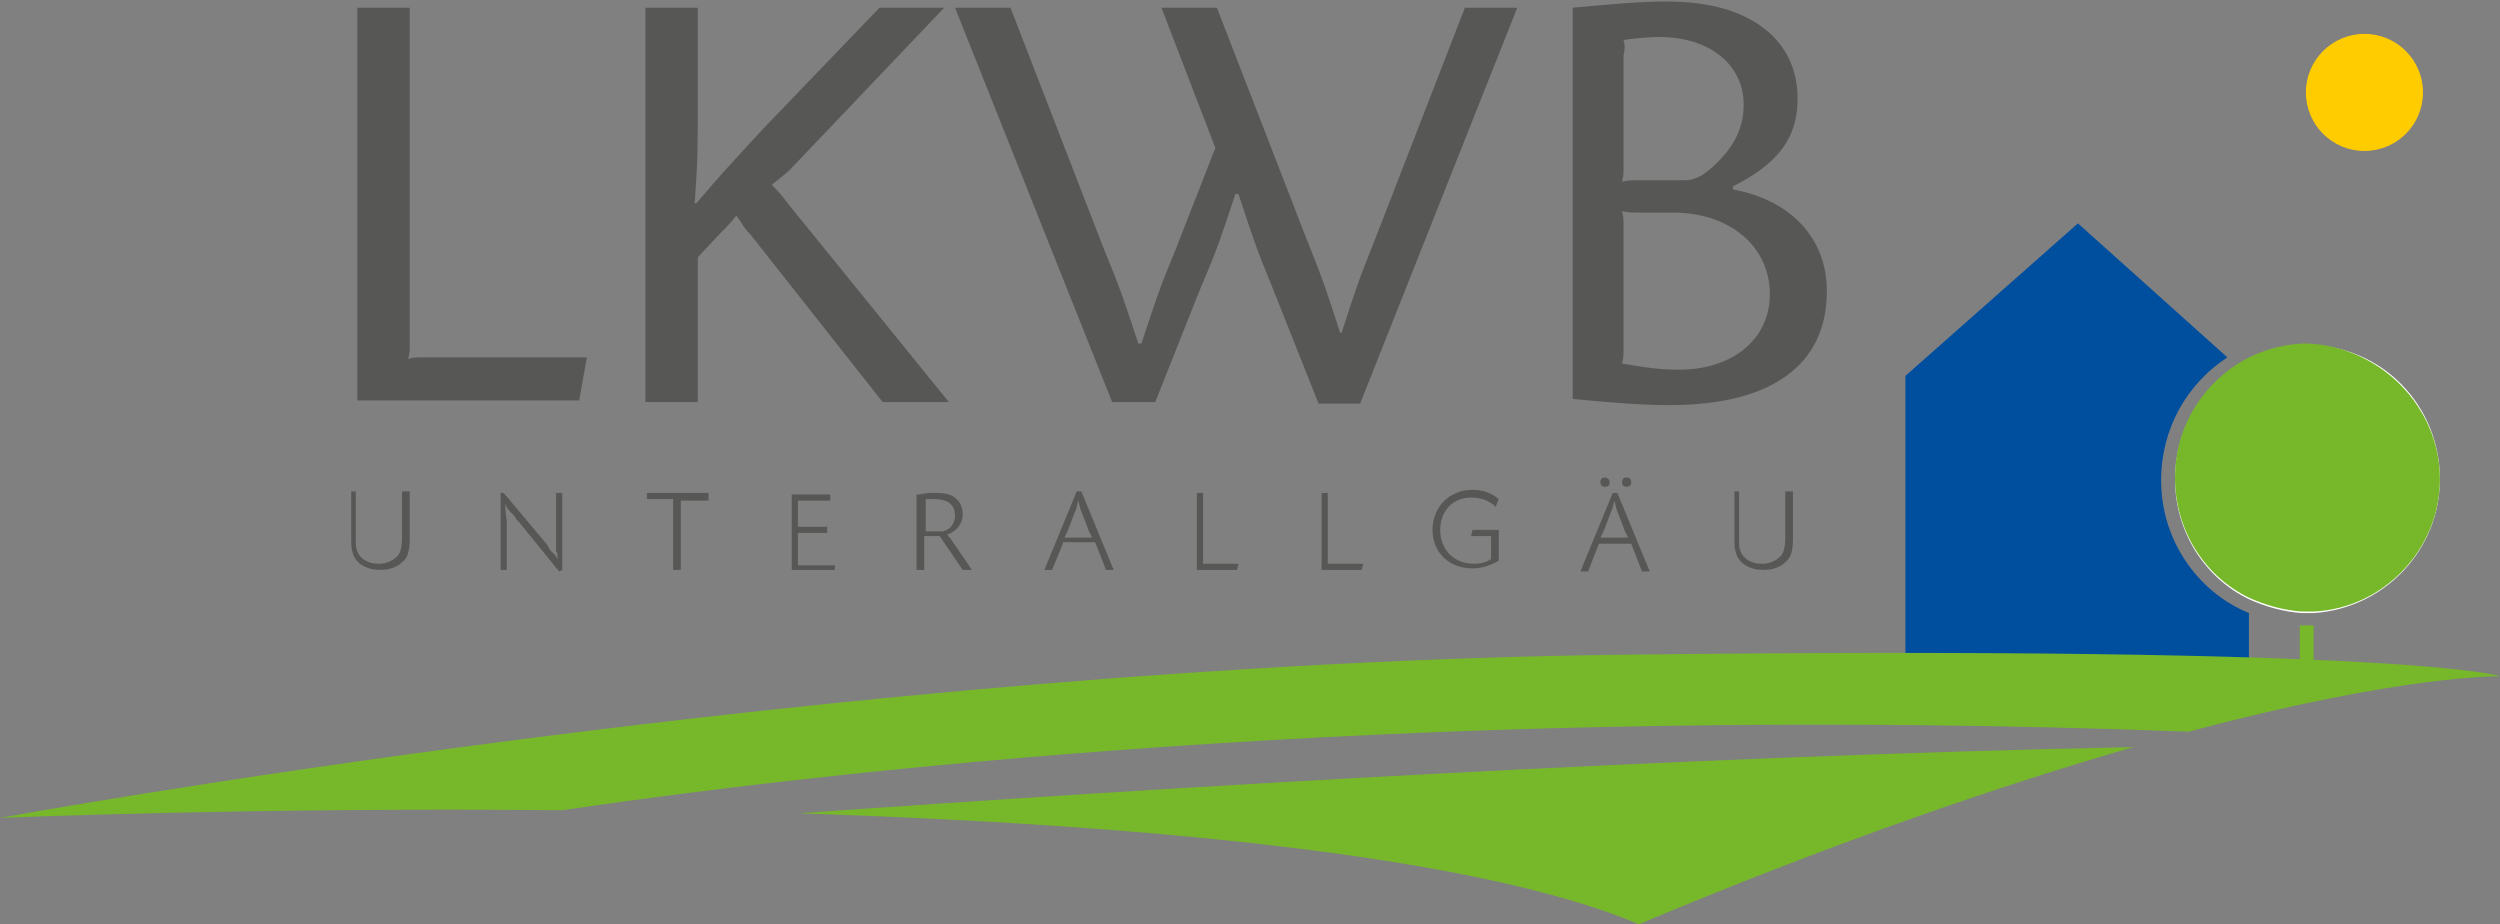 <?xml version="1.0" encoding="UTF-8"?>
<!-- Generator: Adobe Illustrator 19.1.0, SVG Export Plug-In . SVG Version: 6.00 Build 0)  -->
<svg xmlns="http://www.w3.org/2000/svg" xmlns:xlink="http://www.w3.org/1999/xlink" id="Ebene_1" x="0px" y="0px" viewBox="0 0 162.3 60" style="enable-background:new 0 0 162.3 60;" xml:space="preserve">
<rect x="0" y="0" width="162.3" height="60" fill="#808080" stroke="none"/>
<style type="text/css">
	.st0{fill:#004F9F;}
	.st1{fill:#76B82A;}
	.st2{fill:#FFFFFF;}
	.st3{fill:#575756;}
	.st4{fill:#FFCC00;}
</style>
<path class="st0" d="M146,39.8v3.5h-22.3V24.4l11.2-9.9l9.7,8.7c-2.6,1.7-4.3,4.6-4.3,8C140.3,35,142.6,38.4,146,39.8z"></path>
<path class="st1" d="M150.2,40.6v2.7h-0.9v-2.7c0.1,0,0.3,0,0.4,0c0,0,0,0,0,0C149.9,40.6,150,40.6,150.2,40.6z"></path>
<path class="st2" d="M150.2,39.8c-0.1,0-0.3,0-0.4,0c0,0,0,0,0,0c-0.1,0-0.3,0-0.4,0c-1.2-0.1-2.3-0.4-3.4-0.9  c-2.9-1.4-4.8-4.4-4.8-7.8c0-3.1,1.6-5.8,4.1-7.4c1.3-0.8,2.9-1.3,4.5-1.3c4.8,0,8.6,3.9,8.6,8.7C158.4,35.7,154.8,39.5,150.2,39.8z  "></path>
<path class="st1" d="M158.4,31.1c0,4.6-3.7,8.4-8.2,8.6c-0.1,0-0.3,0-0.4,0c0,0,0,0,0,0c-0.1,0-0.3,0-0.4,0  c-1.2-0.1-2.3-0.4-3.4-0.9c-2.9-1.4-4.8-4.4-4.8-7.8c0-3.1,1.6-5.8,4.1-7.4c1.3-0.8,2.9-1.3,4.5-1.3  C154.5,22.5,158.4,26.4,158.4,31.1z"></path>
<g>
	<g>
		<path class="st3" d="M23.1,32v2.9c0,0.5,0,0.7,0.1,0.9c0.2,0.5,0.7,0.8,1.4,0.8c0.5,0,0.9-0.2,1.2-0.5c0.2-0.2,0.3-0.6,0.3-1.2v-3    h0.5v3c0,0.8-0.1,1.3-0.5,1.6c-0.3,0.3-0.8,0.5-1.4,0.5c-0.9,0-1.6-0.4-1.8-1.1c-0.1-0.3-0.1-0.5-0.1-1v-3H23.1z"></path>
	</g>
	<g>
		<path class="st3" d="M32.7,32l2.6,3.1c0.2,0.2,0.3,0.4,0.4,0.6L36,36c0,0,0.1,0.1,0.2,0.3l0,0c0-0.3,0-0.4-0.1-0.5    c0-0.1,0-0.2,0-0.3c0-0.2,0-0.3,0-0.3V32h0.4V37l-0.2,0.1l-2.6-3.2c0,0-0.1-0.1-0.2-0.2c0-0.1-0.1-0.2-0.3-0.4    c-0.1-0.1-0.3-0.3-0.4-0.6l0,0c0,0.6,0.1,1,0.1,1.2V37h-0.4v-5L32.7,32z"></path>
	</g>
	<g>
		<path class="st3" d="M46,32.1v0.4h-1.6c-0.1,0-0.1,0-0.2,0c0,0.1,0,0.1,0,0.2V37h-0.5v-4.4c0-0.1,0-0.1,0-0.2c-0.1,0-0.1,0-0.2,0    H42v-0.4H46z"></path>
	</g>
	<g>
		<path class="st3" d="M53.9,32.5H52c-0.1,0-0.1,0-0.2,0c0,0.1,0,0.1,0,0.2V34c0,0.1,0,0.1,0,0.2c0.1,0,0.1,0,0.2,0h1.7v0.4H52    c-0.1,0-0.1,0-0.2,0c0,0.1,0,0.1,0,0.2v1.7c0,0.1,0,0.1,0,0.2c0.1,0,0.1,0,0.2,0h2.2L54.2,37h-2.8v-4.9h2.5V32.5z"></path>
	</g>
	<g>
		<path class="st3" d="M59.7,32.1c0.4-0.1,0.7-0.1,1-0.1c0.7,0,1.1,0.1,1.4,0.4c0.3,0.3,0.4,0.6,0.4,1c0,0.6-0.4,1.1-1,1.3    c0.1,0.2,0.2,0.2,0.3,0.4l1.3,1.9h-0.6l-1.5-2.2h-0.8c-0.1,0-0.1,0-0.2,0c0,0.1,0,0.1,0,0.2v2h-0.5V32.1z M60.6,32.4    c-0.2,0-0.3,0-0.5,0c0,0.1,0,0.1,0,0.2v1.7c0,0.1,0,0.1,0,0.2c0.1,0,0.1,0,0.2,0h0.8c0.5,0,0.9-0.5,0.9-1    C62,32.8,61.6,32.4,60.6,32.4L60.6,32.4z"></path>
	</g>
	<g>
		<path class="st3" d="M69,35.3L68.3,37h-0.5l2.1-5.1h0.3l2.1,5.1h-0.5l-0.7-1.8H69z M70.5,34.9c0.2,0,0.3,0,0.4,0    c-0.1-0.2-0.1-0.2-0.2-0.4l-0.5-1.3c-0.1-0.2-0.1-0.4-0.2-0.7h0c-0.1,0.4-0.1,0.5-0.2,0.7l-0.5,1.3c-0.1,0.2-0.1,0.2-0.2,0.4    c0.2,0,0.2,0,0.4,0H70.5z"></path>
	</g>
	<g>
		<path class="st3" d="M78.1,32v4.4c0,0.1,0,0.1,0,0.2c0.1,0,0.1,0,0.2,0h2.1L80.3,37h-2.6V32H78.1z"></path>
	</g>
	<g>
		<path class="st3" d="M86.2,32v4.4c0,0.1,0,0.1,0,0.2c0.1,0,0.1,0,0.2,0h2.1L88.4,37h-2.6V32H86.2z"></path>
	</g>
	<g>
		<path class="st3" d="M97.1,32.9c-0.4-0.4-1-0.6-1.6-0.6c-1.2,0-2,0.9-2,2.1c0,1.3,0.9,2.2,2.2,2.2c0.4,0,0.8-0.1,1.1-0.3    c0-0.1,0-0.1,0-0.2v-1v-0.1c0-0.1,0-0.1,0-0.2c-0.1,0-0.1,0-0.2,0h-1.1l0.1-0.4h1.7v2c-0.5,0.3-1.1,0.5-1.7,0.5    c-1.5,0-2.6-1-2.6-2.5c0-1.5,1.1-2.6,2.6-2.6c0.7,0,1.2,0.2,1.7,0.6L97.1,32.9z"></path>
	</g>
	<g>
		<path class="st3" d="M103.8,35.3l-0.7,1.8h-0.5l2.1-5.1h0.3l2.1,5.1h-0.5l-0.7-1.8H103.8z M104.5,31.3c0,0.2-0.1,0.3-0.3,0.3    c-0.2,0-0.3-0.1-0.3-0.3c0-0.2,0.1-0.3,0.3-0.3C104.3,31,104.5,31.1,104.5,31.3z M105.3,34.9c0.2,0,0.3,0,0.4,0    c-0.1-0.2-0.1-0.2-0.2-0.4l-0.5-1.3c-0.1-0.2-0.1-0.4-0.2-0.7h0c-0.1,0.4-0.1,0.5-0.2,0.7l-0.5,1.3c-0.1,0.2-0.1,0.2-0.2,0.4    c0.2,0,0.2,0,0.4,0H105.3z M105.9,31.3c0,0.2-0.1,0.3-0.3,0.3c-0.2,0-0.3-0.1-0.3-0.3c0-0.2,0.1-0.3,0.3-0.3    C105.8,31,105.9,31.1,105.9,31.3z"></path>
	</g>
	<g>
		<path class="st3" d="M112.9,32v2.9c0,0.5,0,0.7,0.1,0.9c0.2,0.5,0.7,0.8,1.4,0.8c0.5,0,0.9-0.2,1.2-0.5c0.2-0.2,0.3-0.6,0.3-1.2    v-3h0.5v3c0,0.8-0.1,1.3-0.5,1.6c-0.3,0.3-0.8,0.5-1.4,0.5c-0.9,0-1.6-0.4-1.8-1.1c-0.1-0.3-0.1-0.5-0.1-1v-3H112.9z"></path>
	</g>
</g>
<g>
	<path class="st3" d="M23.3,26h14.3l0.5-2.8H27.4c-0.4,0-0.5,0-0.9,0.1c0.1-0.4,0.1-0.5,0.1-0.9V0.5h-3.4V26z"></path>
	<path class="st3" d="M49.6,8.3c-2.3,2.5-2.6,2.8-4.4,4.9l-0.1,0c0.2-2.8,0.2-3.5,0.2-6.6V0.5h-3.4v25.6h3.4v-9.4l1.5-1.6   c0.5-0.5,0.6-0.6,1-1.1c0.4,0.5,0.4,0.7,0.9,1.2l8.6,10.9h4.3L51.3,13.4c-0.7-0.9-0.7-0.9-1.2-1.4c0.6-0.5,0.9-0.7,1.2-1L61.3,0.5   h-4.2L49.6,8.3z"></path>
	<path class="st3" d="M89.4,15.2c-1.2,3-1.4,3.6-2.3,6.4H87c-0.9-2.8-1.1-3.4-2.3-6.4L79,0.5h-3.6l3.5,9.1L76.4,16   c-1.2,2.9-1.4,3.6-2.3,6.3h-0.2c-0.9-2.7-1.1-3.4-2.3-6.3l-6-15.5h-3.6l10.2,25.6h2.8l2.9-7.3c1.2-2.8,1.4-3.5,2.3-6.2h0.2   c0.9,2.7,1.1,3.4,2.3,6.3l2.9,7.3h2.7L98.5,0.5h-3.4L89.4,15.2z"></path>
	<path class="st3" d="M112.5,12.3v-0.2c3-1.5,4.2-3.2,4.2-5.7c0-3.9-3.2-6.3-8.4-6.3c-1.7,0-2.9,0.1-6.2,0.4v25.4   c3.1,0.3,4.7,0.4,6.3,0.4c6.6,0,10.2-2.6,10.2-7.4C118.6,15.5,116.3,13,112.5,12.3z M105.4,2.6c0.5-0.1,1.7-0.2,2.3-0.2   c3.3,0,5.5,1.8,5.5,4.4c0,1.6-0.7,2.9-2.2,4.2c-0.6,0.5-1.1,0.7-1.6,0.7h-3.2c-0.4,0-0.5,0-0.9,0.1c0.1-0.4,0.1-0.5,0.1-0.9V3.6   C105.5,3.1,105.5,3,105.4,2.6z M109,24c-1.1,0-2-0.1-3.7-0.4c0.1-0.4,0.1-0.5,0.1-0.9v-6.9v-1.2c0-0.4,0-0.5-0.1-0.9   c0.4,0.1,0.5,0.1,0.9,0.1h2.4c3.7,0,6.3,2.2,6.3,5.3C114.9,22,112.5,24,109,24z"></path>
</g>
<g>
	<path class="st1" d="M162.3,43.9c0,0-6.4-0.1-20.2,3.6c-47.5-1.8-85.2,2.1-105.6,5.1h0C16.3,52.4,0,53.1,0,53.1s54.4-10,105.6-10.6   C156.8,41.9,162.3,43.9,162.3,43.9z"></path>
	<path class="st1" d="M138.5,48.5c-8.3,2.4-19,6-32.1,11.5c-10.9-4.6-33.2-6.5-54.5-7.2C75.7,51.1,109.1,49.1,138.5,48.5z"></path>
</g>
<g>
	<circle class="st4" cx="153.5" cy="6" r="3.8"></circle>
</g>
</svg>
